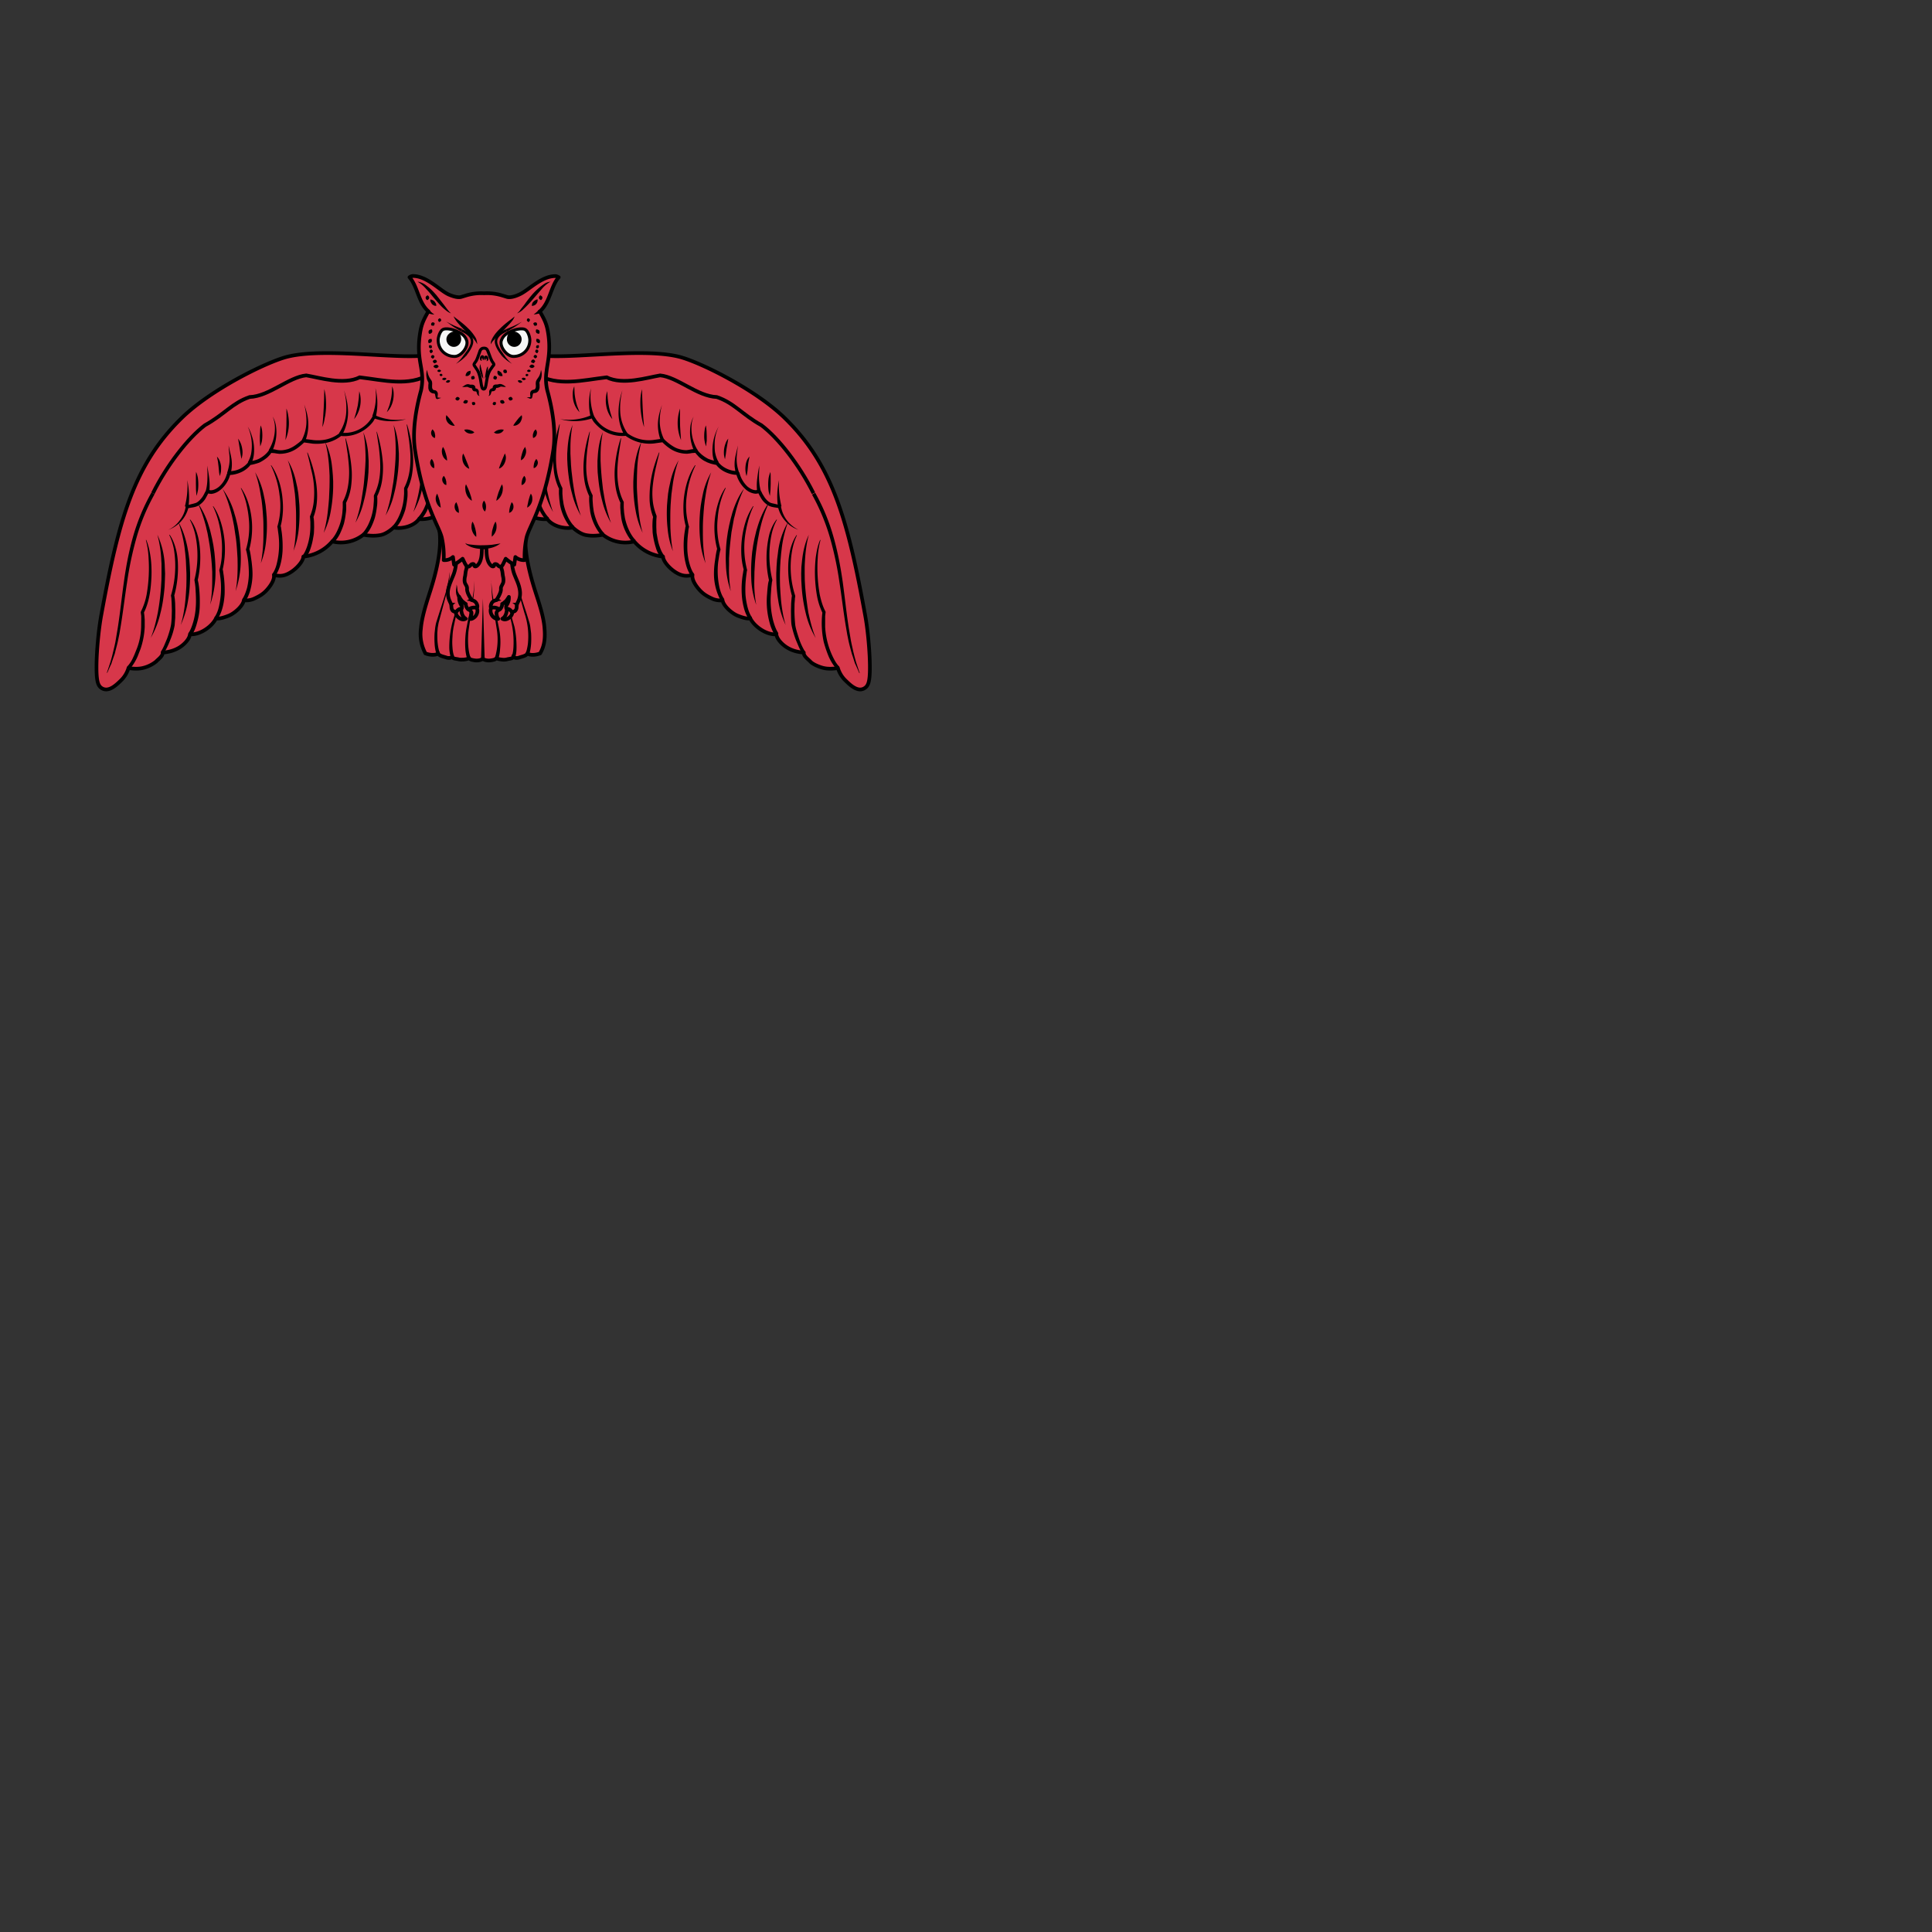 <svg xmlns="http://www.w3.org/2000/svg" fill="#d7374a" stroke="#000" viewBox="50 50 200 200">
  <rect x="50" y="50" width="200" height="200" fill="#333333" stroke="none"/>
  <g id="owlDisplayed" stroke-width=".25">
    <path stroke-width=".38" d="M104.67 104.04c-.82 2.35.37 6.03.9 7.67.33 1.01.74 2.33.8 3.38.07.87.02 1.76-.46 2.55-.39.16-.97.23-1.32.02-.12.24-.57.31-.82.4a.75.75 0 0 1-.65-.04c-.05.18-.45.17-.62.23a1.3 1.3 0 0 1-.54.03c-.21-.03-.45-.04-.55-.17-.1.15-.26.2-.6.25-.32.05-.7-.03-.84-.17-.13.14-.5.22-.83.17-.34-.05-.5-.1-.6-.25-.12.13-.34.14-.55.17-.18 0-.36.02-.54-.03s-.57-.05-.63-.23a.75.75 0 0 1-.64.04c-.26-.09-.7-.16-.82-.4-.36.21-.95.13-1.32-.02a4.22 4.22 0 0 1-.47-2.55c.08-1.07.48-2.38.8-3.38.53-1.64 1.73-5.32.9-7.67"/>
    <g stroke="none" fill="#000">
      <polygon points="99.99 111.95 100.17 118.2 99.8 118.2"/>
      <path d="M100.86 110.13c.03.67.11 1.33.23 2 .11.66.25 1.32.38 1.98l.2 1a6.95 6.95 0 0 1 .1 2.05c-.02.35-.07.69-.18 1.04l-.35-.13a6.54 6.54 0 0 0 .19-2.9 183.8 183.8 0 0 1-.46-3c-.06-.7-.12-1.37-.1-2.05zm1.25-.38c.03.7.18 1.39.34 2.08a54.1 54.1 0 0 0 .81 3.06 10.15 10.15 0 0 1 .21 2.14c0 .36-.03.72-.16 1.08l-.35-.12c.12-.3.17-.64.19-.98a9.18 9.18 0 0 0-.34-3.08c-.16-.7-.32-1.38-.45-2.07a10.25 10.25 0 0 1-.25-2.11zm1.3-.54c.01.37.08.72.15 1.08l.26 1.05a65.38 65.38 0 0 0 .66 2.06l.32 1.04c.05.17.09.36.11.55l.07.55c.02.36.02.73 0 1.1-.03.37-.08.73-.2 1.11l-.35-.13c.1-.3.18-.66.22-1a7.49 7.49 0 0 0-.36-3.16c-.2-.7-.4-1.39-.56-2.1-.1-.35-.17-.7-.23-1.06a6.38 6.38 0 0 1-.09-1.09zm-4.3.92c.01.67-.05 1.35-.14 2.02a51.3 51.3 0 0 1-.3 2l-.15 1c-.05.33-.06.66-.07.99 0 .34.01.66.05.99.04.32.1.65.21.93l-.35.13a4.32 4.32 0 0 1-.19-1.04 9.38 9.38 0 0 1 .1-2.05l.2-1c.14-.66.28-1.32.4-1.99a10.55 10.55 0 0 0 .24-1.98zm-1.25-.38a12 12 0 0 1-.24 2.1l-.45 2.06-.22 1.03c-.06.34-.1.69-.11 1.02-.03.35-.03.69 0 1.04.02.34.07.69.19.97l-.35.13a3.7 3.7 0 0 1-.17-1.09 10.4 10.4 0 0 1 .49-3.16c.19-.68.38-1.35.54-2.04a11.44 11.44 0 0 0 .32-2.06zm-1.3-.54c0 .37-.04.73-.1 1.08-.06.36-.13.71-.22 1.06l-.56 2.1-.28 1.04-.09.52-.04.53c0 .35 0 .71.04 1.06s.1.7.23 1.01l-.35.13a4.34 4.34 0 0 1-.2-1.11 8.08 8.08 0 0 1 0-1.1l.06-.55c.03-.18.06-.38.11-.55l.33-1.04c.22-.69.45-1.38.65-2.06a16.1 16.1 0 0 0 .42-2.12z"/>
    </g>
    <path stroke-width=".38" stroke-linejoin="round" d="M103.86 102.72a3.7 3.7 0 0 0 2.81 1.02c.5.7 1.7 1.05 2.63.87 0 0 .69.68 1.41.79.56.1 1.15.06 1.71-.04a3.75 3.75 0 0 0 3.23.69 4.5 4.5 0 0 0 2.99 1.57c0 .58 1.08 1.72 2.03 1.94.54.13 1.02-.05 1.02-.05-.1.53.4 1.21.77 1.61.38.4.73.6 1.24.84.56.27 1.1.18 1.1.18.09.59.96 1.35 1.55 1.59 1.02.42 1.32.28 1.32.28.42.86 1.7 1.74 2.7 1.65.05.55.73 1.18 1.24 1.45.51.28 1 .39 1.6.45-.05.35.45.68.68.93.26.29 1.01.59 1.41.67.69.15 1.44-.01 1.44-.01s.17.7.76 1.27c.51.5 1.34 1.32 2.07.77.33-.25.48-.68.48-2.11 0-1.5-.2-3.87-.51-5.5-1.79-9.83-3.39-15.5-8.28-20.28-3.02-2.97-8.77-5.8-10.92-6.36-4.17-1.06-12.43.47-15.07-.28"/>
    <path fill="none" stroke-width=".38" d="M134.21 101.06c-1.46-2.94-3.66-5.74-5.39-7.04-2.04-1.14-2.8-2.3-4.62-2.92-2.01-.07-4.07-2.07-5.86-2.24-1.39.23-3.84 1.03-5.54.2-2.54.3-5.06.98-7.21-.31"/>
    <g stroke="none" fill="#000">
      <path d="M107.25 103a8.47 8.47 0 0 1-.9-2.24c-.21-.77-.34-1.57-.42-2.39l-.06-.6-.02-.6v-.6l.04-.6c.06-.8.2-1.6.51-2.36a12.63 12.63 0 0 0-.23 2.38v.6l.03.59.04.58.05.59.13 1.18.1.58.1.59c.17.78.35 1.54.63 2.3zm2.88.38a8.47 8.47 0 0 1-.9-2.24c-.22-.78-.34-1.58-.43-2.39l-.05-.6-.03-.6v-.6l.04-.6c.06-.8.2-1.61.51-2.36a12.63 12.63 0 0 0-.22 2.37v.6l.03.59.03.59.05.59.14 1.17.09.59.1.59c.17.77.36 1.53.64 2.3zm3.12.75a8.47 8.47 0 0 1-.9-2.24c-.21-.78-.34-1.58-.42-2.39l-.06-.6-.02-.6v-.6l.04-.6c.06-.8.2-1.61.51-2.36a12.63 12.63 0 0 0-.23 2.37v.6l.03.59.04.59.05.59.13 1.17.1.59.1.59c.17.77.35 1.53.63 2.3zm21.18 11.9a9.21 9.21 0 0 1-1.02-2.55c-.22-.9-.36-1.8-.42-2.72l-.04-.69-.01-.68.02-.69.07-.69c.1-.91.3-1.82.7-2.65-.24.88-.35 1.78-.4 2.68l-.02.33-.01.34v.68l.01.67.04.68c.04.45.08.9.14 1.35l.09.67.1.66c.2.88.4 1.75.75 2.6zm-3.1-1.33a9.2 9.2 0 0 1-.78-2.63c-.15-.9-.2-1.82-.19-2.74l.03-.7.05-.68.09-.69a8.16 8.16 0 0 1 1.06-3.25 12.04 12.04 0 0 0-.65 2.63l-.04.34-.04.33-.06.68-.04.67-.02.68c-.01.45 0 .9.01 1.35l.04.67.05.68c.09.88.22 1.78.49 2.66zm-3.06-2.13a8.97 8.97 0 0 1-.5-2.7c-.04-.9 0-1.83.1-2.75l.1-.68.13-.68.16-.67c.05-.23.13-.44.19-.66.28-.88.65-1.74 1.2-2.47a12.41 12.41 0 0 0-.91 2.55l-.08.33c-.02.11-.06.21-.07.32l-.13.67-.11.66-.09.67c-.05.45-.1.9-.12 1.35l-.04.68-.01.67c-.03.91.02 1.81.19 2.71zm-2.62-1.37a8.97 8.97 0 0 1-.5-2.7c-.05-.91-.01-1.84.1-2.75l.1-.69.13-.67.16-.68.18-.66c.28-.87.65-1.74 1.2-2.46a12.41 12.41 0 0 0-.9 2.55l-.08.32c-.03.12-.07.22-.08.33l-.12.66-.12.66-.08.68c-.05.45-.1.9-.13 1.35l-.04.67v.68c-.03.91.02 1.81.18 2.71zm-2.61-2.89a8.38 8.38 0 0 1-.55-2.35c-.09-.8-.1-1.61-.06-2.42l.04-.6.07-.6.1-.6.12-.59a7.56 7.56 0 0 1 .86-2.25c-.27.75-.45 1.53-.57 2.31l-.09.59-.07.59-.05.59-.04.58c-.03.4-.04.79-.04 1.19v.6l.01.6c.04.78.1 1.58.27 2.36zm-3.38-1.25a8.38 8.38 0 0 1-.55-2.35c-.09-.8-.1-1.61-.06-2.42l.05-.6.06-.6.1-.6.13-.59a7.56 7.56 0 0 1 .86-2.25c-.28.75-.45 1.53-.58 2.31l-.08.59-.08.59-.05.59-.04.58c-.02.4-.03.79-.03 1.19v.6l.01.6c.04.78.1 1.58.26 2.36zm-3.13-1.9a8.65 8.65 0 0 1-.73-2.3c-.15-.8-.22-1.6-.24-2.41v-.6l.03-.6.05-.6.07-.6c.13-.8.33-1.6.69-2.31a12.66 12.66 0 0 0-.44 2.94l-.02.58-.01.6v.6a37.71 37.71 0 0 0 .17 2.37c.08.78.2 1.56.43 2.33zm20.08 14.12a5.22 5.22 0 0 1-.84-1.35 12.44 12.44 0 0 1-.5-1.48 9.28 9.28 0 0 1-.13-3.1l.01.11a7.03 7.03 0 0 1-.59-1.86 14.15 14.15 0 0 1-.12-3.85c.09-.64.2-1.27.46-1.86l.04.01a8.61 8.61 0 0 0-.29 1.88 15.85 15.85 0 0 0 .21 3.76c.13.61.3 1.21.59 1.76.01.04.03.08.01.1v.01l-.04.37v1.12a8.09 8.09 0 0 0 1.03 3.54c.13.21.26.4.43.56l-.27.28zm-3.55-1.62c-.15-.22-.26-.46-.37-.7l-.3-.71a10.16 10.16 0 0 1-.44-1.49c-.05-.27-.05-.52-.06-.77l-.01-.77.02-.76.03-.39.02-.2.01-.1.01-.05.03-.07v.11a10.59 10.59 0 0 1-.4-3.25c.01-.55.09-1.09.21-1.62.14-.53.34-1.05.65-1.5l.04.02c-.24.49-.39 1-.49 1.53a9.63 9.63 0 0 0 .31 4.73v.14l-.02.04-.01.09-.01.19-.03.37-.01.75a15 15 0 0 0 .09 1.49c.08.47.25.95.4 1.42a6.64 6.64 0 0 0 .63 1.33l-.3.17z"/>
      <path d="M130.22 115.76a4.66 4.66 0 0 1-.57-1.37 8.19 8.19 0 0 1-.24-2.91 14.18 14.18 0 0 1 .11-1.1l.04-.18.03-.1.01-.05.03-.06-.02.11a10.53 10.53 0 0 1 .05-4.86c.17-.53.39-1.03.73-1.46l.04.02a5.49 5.49 0 0 0-.55 1.49 10.66 10.66 0 0 0 .07 4.72v.06l-.01.06v.02l-.01.04-.02.07-.02.18-.04.35-.05.71a8.55 8.55 0 0 0 .25 2.79c.13.45.28.9.53 1.26l-.35.21zm-2.7-1.65a3.95 3.95 0 0 1-.53-1.25 6.8 6.8 0 0 1-.2-1.31 9.38 9.38 0 0 1 .14-2.3l.02-.16.05-.19v.11a7.29 7.29 0 0 1-.26-1.71 9.78 9.78 0 0 1 .47-3.38 6.5 6.5 0 0 1 .75-1.53l.04.02a8.22 8.22 0 0 0-.57 1.58 12.2 12.2 0 0 0-.32 1.64 9.25 9.25 0 0 0 .23 3.38v.02l-.03.12-.02.15-.04.31a11 11 0 0 0-.08 1.92c.03.42.1.83.2 1.25.1.4.24.8.47 1.12l-.32.21zm-2.87-1.87a5.8 5.8 0 0 1-.74-2.7 8.63 8.63 0 0 1 .09-1.39l.1-.69.06-.34.04-.17.05-.19v.11a8.6 8.6 0 0 1 .13-4.9 5.75 5.75 0 0 1 .7-1.47l.05.02a8.44 8.44 0 0 0-.83 3.1 8.18 8.18 0 0 0 .29 3.25v.02l-.04.14-.04.16-.06.32-.1.66a8 8 0 0 0 .13 2.65c.1.43.26.86.5 1.2l-.33.22zm-3.13-2.63a3.95 3.95 0 0 1-.53-1.25 6.8 6.8 0 0 1-.2-1.31 9.38 9.38 0 0 1 .14-2.3l.02-.16.05-.19v.11a6.67 6.67 0 0 1-.25-1.65 9.07 9.07 0 0 1 .48-3.25c.18-.51.42-1.02.73-1.46l.04.02a9.64 9.64 0 0 0-.9 3.1 7.7 7.7 0 0 0 .23 3.26l-.03.13-.03.15-.03.32a11 11 0 0 0-.08 1.9c.03.43.09.85.2 1.25.11.4.25.8.48 1.12l-.32.21zm-3.1-1.89a2.75 2.75 0 0 1-.52-1 8.24 8.24 0 0 1-.34-1.6l-.02-.56a8.07 8.07 0 0 1 .03-.82l.05-.3v.11a5.68 5.68 0 0 1-.37-1.7 11.09 11.09 0 0 1 .41-3.4c.16-.55.35-1.09.56-1.61l.04.01-.39 1.65c-.12.55-.22 1.1-.28 1.65a7.4 7.4 0 0 0-.02 1.66c.05.55.2 1.09.4 1.59v.11l-.02.24-.01.26v.53l.02.52c.01.18.05.34.08.52.06.35.13.68.25 1 .11.33.25.65.45.9l-.32.25zm-11.88-3.86a5.28 5.28 0 0 1-1.19-2.51l-.07-.55-.04-.55v-.28c0-.1 0-.17.02-.3l.01.12a6 6 0 0 1-.52-1.67 8.88 8.88 0 0 1-.09-1.72 12.88 12.88 0 0 1 .63-3.35l.03.01-.25 1.68c-.07.56-.12 1.11-.13 1.67-.02.57.02 1.12.12 1.67.1.53.28 1.07.53 1.55.01.03.02.07.01.1l-.01.24.01.27.04.52.07.53a5.84 5.84 0 0 0 .51 1.46c.17.3.35.6.6.84l-.28.27zm2.62.88a5.28 5.28 0 0 1-1.19-2.51l-.07-.56-.04-.55v-.27c0-.1 0-.17.03-.3l.01.11a6 6 0 0 1-.53-1.66 8.88 8.88 0 0 1-.08-1.73 12.88 12.88 0 0 1 .62-3.34h.04l-.25 1.68c-.08.57-.13 1.12-.14 1.68-.01.56.03 1.11.13 1.66.1.54.27 1.07.52 1.55.01.04.03.07.01.1v.51l.04.53.08.52a5.84 5.84 0 0 0 .51 1.47c.16.3.35.6.59.83l-.28.28zm3.13.75a5.28 5.28 0 0 1-1.19-2.51l-.07-.56-.04-.55v-.27c0-.1 0-.17.02-.3l.01.11a6 6 0 0 1-.52-1.66 8.88 8.88 0 0 1-.09-1.73 12.88 12.88 0 0 1 .63-3.34h.03l-.25 1.68c-.07.57-.12 1.12-.13 1.68-.02.56.02 1.11.12 1.66.1.54.28 1.07.53 1.55.01.04.02.07.01.1v.01l-.01.24.01.26.04.53.07.52a5.84 5.84 0 0 0 .51 1.47c.17.3.35.6.6.83l-.28.28zm3.22.69a5.28 5.28 0 0 1-1.19-2.52l-.07-.55-.04-.55v-.27c0-.1 0-.18.03-.3l.01.11a6 6 0 0 1-.52-1.66 8.88 8.88 0 0 1-.1-1.73 12.88 12.88 0 0 1 .63-3.35l.04.02-.25 1.67c-.07.56-.13 1.11-.14 1.68-.01.56.03 1.1.13 1.66.1.54.27 1.07.52 1.55.01.04.03.07.01.1v.51l.04.53.08.52a5.84 5.84 0 0 0 .51 1.46c.16.3.35.6.59.84l-.28.28zm15.03-3.68a7.78 7.78 0 0 1 .11-2.81 8.57 8.57 0 0 0 .25 2.72l-.36.09zm-2.15-1.56a5.25 5.25 0 0 1 0-1.4c.05-.45.12-.9.22-1.35-.02.45-.05.9-.04 1.35.02.45.07.9.2 1.31l-.38.09zm-2.23-1.89-.11-.75c-.01-.25-.01-.5.03-.75.06-.5.22-.96.3-1.44-.03.49-.13.98-.12 1.45 0 .48.1.94.26 1.39l-.36.1zm-2.1-1.01a2.94 2.94 0 0 1-.29-1 5 5 0 0 1 .63-2.89 4.25 4.25 0 0 0-.42 1.89c0 .32 0 .65.08.95.07.31.18.6.34.86l-.34.19zm-2.17-1.28a4.75 4.75 0 0 1-.4-2.77c.06-.3.16-.6.32-.86a2.38 2.38 0 0 0-.22.88 4.31 4.31 0 0 0 .62 2.58l-.32.17zm-3.45-1.07a4.63 4.63 0 0 1-.33-1.93c.04-.65.21-1.27.43-1.87a6 6 0 0 0-.24 1.87c.03.63.2 1.23.47 1.78l-.33.15zm-7.3-2.52a6.21 6.21 0 0 1 .04-2.98 5.95 5.95 0 0 0 .32 2.89l-.36.1zm3.5 1.88a4.64 4.64 0 0 1-.61-2.33 6.95 6.95 0 0 1 .4-2.32 7.33 7.33 0 0 0-.22 2.32 4.29 4.29 0 0 0 .75 2.14l-.32.19zM110 92.67a2.15 2.15 0 0 1-.42-.57 2.63 2.63 0 0 1-.24-.69c-.05-.24-.06-.49-.05-.72.01-.24.06-.48.16-.7l.03.7a6.28 6.28 0 0 0 .27 1.34l.25.65zm13.1 3.54a2.73 2.73 0 0 1-.2-1.08c0-.2.01-.38.04-.55a2 2 0 0 1 .13-.54c.04.19.05.36.07.55l.02.54v.53c-.04.19-.04.36-.06.55zm6.6 5.12c-.07-.2-.13-.4-.15-.62a5.25 5.25 0 0 1 .02-1.25c.04-.2.1-.41.18-.6.03.22.03.42.03.63v.61l-.02.61-.06.62zm-2.42-2.05a2.48 2.48 0 0 1-.1-1.04 2 2 0 0 1 .12-.53c.06-.16.16-.32.29-.45l-.1.5a6.5 6.5 0 0 0-.06.49l-.05.5c-.03.19-.05.35-.1.53zm-2.23-1.74c-.06-.18-.1-.37-.11-.55a2.66 2.66 0 0 1 .17-1.09c.06-.18.15-.34.28-.49l-.09.54-.09.52-.07.53-.09.54zm-4.55-1.98a4.65 4.65 0 0 1-.1-3.27l-.01.82.01.81c0 .28.03.54.04.82l.06.82zm-3.83-1.35a8.53 8.53 0 0 1-.37-2.95 5.13 5.13 0 0 1 .16-.97l.03.99.04.97.06.97c.03.34.07.67.08 1zm-3.28-.82a2.84 2.84 0 0 1-.63-1.39 3.13 3.13 0 0 1 .1-1.51l.05.74c.03.23.05.48.1.72.04.24.1.47.16.71l.22.73z"/>
      <path d="M108 93.39a5.8 5.8 0 0 0 3.25-.43.15.15 0 0 1 .21.08l.02.01.26.41a3.1 3.1 0 0 0 1.11.95 3.29 3.29 0 0 0 1.91.37c.05-.02.1 0 .14.03a3.75 3.75 0 0 0 2.7.74l.99-.14c.06-.01.11.01.15.05.21.21.45.41.7.59.25.17.51.33.79.41.28.09.57.15.86.14l.21-.03.24-.05c.16-.02.32-.05.5-.05.06 0 .12.04.16.1.04.08.11.16.17.23l.22.21a3.52 3.52 0 0 0 .75.5l.29.1c.2.06.4.11.6.14.04.01.08.04.12.07.39.52 1.02.84 1.68.93l.12.01.15.01c.04 0 .09.02.13.06.04.02.08.07.1.1.04.08.04.13.06.17a2.99 2.99 0 0 0 .77 1.25c.24.2.55.38.83.39h.1l.12-.03a.38.38 0 0 1 .25.04.4.4 0 0 1 .16.16c.04.05.05.1.07.14l.06.11.13.21c.17.28.4.54.67.67.14.06.3.08.46.12.16.04.35.08.53.15h.01a.2.2 0 0 1 .1.13 3.26 3.26 0 0 0 1.8 2.4 3 3 0 0 1-1.34-.89 3.25 3.25 0 0 1-.77-1.46l.11.12c-.31-.09-.68-.07-1.05-.25a2.13 2.13 0 0 1-.82-.8l-.14-.24-.06-.12-.05-.1-.02-.03h-.01l-.14.03-.16.01a1.77 1.77 0 0 1-1.05-.49 3.27 3.27 0 0 1-.89-1.4l-.02-.07.01.01h.01l-.11-.01-.14-.01a3.11 3.11 0 0 1-1.06-.34 2.56 2.56 0 0 1-.86-.74l.12.08a6.31 6.31 0 0 1-.66-.15l-.32-.12-.32-.16c-.2-.11-.38-.25-.55-.4l-.23-.25a1.71 1.71 0 0 1-.22-.29l.17.1-.44.03-.23.04-.26.03a3.15 3.15 0 0 1-1.89-.6 5.19 5.19 0 0 1-.75-.65l.17.05-1 .14a4.22 4.22 0 0 1-2.98-.84l.14.04a3.65 3.65 0 0 1-3.01-1.04 3.89 3.89 0 0 1-.37-.4c-.11-.16-.2-.32-.27-.5l.22.1a5.69 5.69 0 0 1-3.41.12zm30.95 26.28-.24-.55-.12-.27-.07-.14-.05-.14-.18-.57-.1-.29-.08-.29c-.1-.38-.21-.78-.29-1.17l-.12-.59-.1-.6c-.28-1.59-.45-3.19-.7-4.77a34.71 34.71 0 0 0-1-4.69 21.54 21.54 0 0 0-1.84-4.4l.33-.19a20.77 20.77 0 0 1 1.87 4.49c.45 1.56.75 3.15.98 4.75.22 1.6.38 3.2.63 4.79l.2 1.18c.07.4.17.8.25 1.18l.07.29.07.28.16.58.38 1.14-.05-.02z"/>
    </g>
    <path stroke-width=".38" stroke-linejoin="round" d="M96.17 102.72a3.7 3.7 0 0 1-2.8 1.02c-.5.7-1.7 1.05-2.63.87 0 0-.69.68-1.41.79-.57.1-1.15.06-1.72-.04a3.75 3.75 0 0 1-3.22.69 4.5 4.5 0 0 1-2.99 1.57c0 .58-1.09 1.72-2.04 1.94-.53.13-1.01-.05-1.01-.05.1.53-.4 1.21-.77 1.61-.38.4-.73.6-1.24.84-.56.27-1.1.18-1.1.18-.09.59-.96 1.35-1.55 1.59-1.03.42-1.33.28-1.33.28-.41.86-1.68 1.74-2.7 1.65-.05.55-.72 1.18-1.23 1.45-.52.28-1 .39-1.6.45.05.35-.45.68-.68.93a3.45 3.45 0 0 1-1.41.67c-.69.15-1.44-.01-1.44-.01s-.17.7-.76 1.27c-.51.5-1.34 1.32-2.08.77-.32-.25-.47-.68-.47-2.11 0-1.5.2-3.87.51-5.5 1.79-9.83 3.39-15.5 8.28-20.28 3.02-2.97 8.77-5.8 10.92-6.36 4.16-1.06 12.43.47 15.06-.28"/>
    <path fill="none" stroke-width=".38" d="M65.83 101.06c1.46-2.94 3.66-5.74 5.38-7.04 2.05-1.14 2.82-2.3 4.63-2.92 2.01-.07 4.07-2.07 5.86-2.24 1.39.23 3.84 1.03 5.54.2 2.54.3 5.06.98 7.21-.31"/>
    <g stroke="none" fill="#000">
      <path d="M92.79 103a14.88 14.88 0 0 0 .61-2.3l.1-.59.09-.59c.06-.38.1-.78.13-1.17l.05-.59.04-.59.03-.58v-.6c-.02-.79-.07-1.59-.23-2.38.31.75.45 1.55.51 2.36l.04.6v.6l-.02.6-.05.6c-.09.8-.22 1.6-.43 2.4a8.01 8.01 0 0 1-.87 2.23zm-2.88.38a14.88 14.88 0 0 0 .61-2.3l.1-.6.1-.58c.05-.39.1-.79.13-1.18l.05-.58.04-.59.02-.59v-.6c-.01-.79-.06-1.59-.22-2.37.31.75.45 1.55.51 2.36l.04.6v.6l-.03.6-.05.6c-.09.8-.21 1.6-.42 2.39a8.01 8.01 0 0 1-.88 2.23zm-3.12.75a14.88 14.88 0 0 0 .61-2.3l.1-.6.09-.58c.06-.39.1-.79.13-1.18l.05-.58.04-.59.03-.59v-.6c-.02-.79-.07-1.59-.23-2.37a7.54 7.54 0 0 1 .51 2.36l.04.6v.6l-.02.6-.05.6c-.09.8-.22 1.6-.43 2.39a8.01 8.01 0 0 1-.87 2.23zm-21.18 11.9c.34-.85.55-1.73.73-2.62l.11-.66a24.69 24.69 0 0 0 .22-2.02l.04-.68.01-.67v-1.02l-.02-.33a12.16 12.16 0 0 0-.41-2.68 8.41 8.41 0 0 1 .77 3.34l.03.69-.02.68-.03.69c-.08.91-.2 1.83-.43 2.71a9.26 9.26 0 0 1-1 2.57zm3.1-1.33c.27-.88.4-1.77.49-2.66l.05-.68.04-.67c.01-.45.02-.9.01-1.35l-.03-.68-.03-.67-.06-.68-.04-.33-.04-.34a12.8 12.8 0 0 0-.65-2.63c.47.79.75 1.68.94 2.58l.12.67.09.69.05.69.03.69c0 .9-.04 1.83-.2 2.75a9.63 9.63 0 0 1-.77 2.62zm3.05-2.13c.18-.9.21-1.8.21-2.7v-.67l-.04-.68a24.63 24.63 0 0 0-.13-1.34l-.09-.68-.11-.66-.12-.66-.08-.33-.07-.32c-.23-.88-.5-1.74-.92-2.55a8.19 8.19 0 0 1 1.2 2.46c.07.22.14.44.19.66l.16.68.13.67.1.69c.1.91.15 1.84.1 2.75a10.45 10.45 0 0 1-.53 2.69zm2.63-1.37c.17-.9.21-1.8.21-2.7l-.01-.68-.04-.67a24.63 24.63 0 0 0-.12-1.35l-.1-.67-.1-.67-.13-.66-.07-.32-.08-.33c-.23-.87-.5-1.74-.91-2.55a8.19 8.19 0 0 1 1.2 2.46c.06.23.14.44.19.67l.16.67.12.68.1.68c.1.92.15 1.84.1 2.75a10.45 10.45 0 0 1-.52 2.69zm2.61-2.89c.16-.79.23-1.57.26-2.37l.01-.6v-.6c0-.4 0-.79-.03-1.19l-.04-.59-.05-.58-.07-.6-.1-.58c-.12-.79-.3-1.56-.57-2.31a7.7 7.7 0 0 1 .87 2.25l.12.58.1.6.06.6.05.6c.04.82.03 1.62-.06 2.43a8.45 8.45 0 0 1-.55 2.36zm3.38-1.25c.16-.79.22-1.57.26-2.37l.01-.6v-.6c0-.4-.01-.79-.04-1.19l-.03-.59-.05-.58-.08-.6-.09-.58c-.12-.79-.3-1.56-.57-2.31a7.7 7.7 0 0 1 .86 2.25l.13.58.1.6.06.6.05.6c.04.82.02 1.62-.06 2.43a8.45 8.45 0 0 1-.56 2.36zm3.13-1.9a13.88 13.88 0 0 0 .44-2.35l.06-.59.05-.58.05-1.19.01-.6v-.6l-.03-.59-.04-.59c-.07-.78-.17-1.57-.4-2.35a7.72 7.72 0 0 1 .69 2.32l.07.6.05.6.03.6v.6a15.63 15.63 0 0 1-.24 2.41 8.2 8.2 0 0 1-.74 2.31zM63.16 119c.17-.16.3-.36.43-.56.12-.21.22-.44.32-.66l.28-.7a6.7 6.7 0 0 0 .42-2.18l.01-.75v-.38l-.05-.36v-.01l.02-.1a6.5 6.5 0 0 0 .59-1.76 15.85 15.85 0 0 0 .2-3.76 8.73 8.73 0 0 0-.28-1.88l.04-.01c.25.59.37 1.22.46 1.86.08.64.1 1.27.08 1.93-.03.63-.08 1.28-.2 1.92s-.3 1.26-.6 1.86l.02-.11.05.4.03.39v.77a8.13 8.13 0 0 1-.44 2.29l-.28.72a5.22 5.22 0 0 1-.83 1.35l-.27-.27zm3.5-1.55a4.38 4.38 0 0 0 .34-.64l.29-.69c.17-.46.32-.95.41-1.42.04-.23.05-.49.07-.74l.02-.75-.02-.75-.02-.37-.01-.19-.02-.09v-.06l-.02-.06v-.05a10.74 10.74 0 0 0 .31-4.74 5.57 5.57 0 0 0-.49-1.52l.04-.03c.31.45.51.96.65 1.5s.2 1.07.21 1.63c.03 1.08-.1 2.18-.4 3.24v-.1l.03.07.01.05.01.1.03.2.03.38.02.77-.01.76-.06.78a7.3 7.3 0 0 1-.44 1.48 8.65 8.65 0 0 1-.68 1.42l-.3-.18z"/>
      <path d="M69.5 115.55c.25-.36.4-.81.53-1.26.12-.45.2-.92.23-1.38.04-.46.03-.94.01-1.41l-.04-.71-.04-.35-.03-.18-.01-.07-.01-.04v-.03l-.01-.05v-.06a10.26 10.26 0 0 0 .07-4.72 6.25 6.25 0 0 0-.55-1.49l.04-.02c.34.42.56.93.72 1.46.16.52.25 1.06.29 1.61.09 1.09 0 2.19-.24 3.25l-.01-.11.02.06.02.05.02.1.04.19.05.36a14.18 14.18 0 0 1 .07 2.19c-.03.49-.12.97-.25 1.45s-.28.95-.57 1.37l-.35-.21zm2.7-1.65c.23-.33.38-.72.47-1.13a8.69 8.69 0 0 0 .12-3.16l-.04-.31-.03-.15-.02-.13a6.5 6.5 0 0 0 .27-1.73 9.25 9.25 0 0 0-.05-1.66 12.2 12.2 0 0 0-.3-1.64 8.22 8.22 0 0 0-.58-1.58l.03-.02c.33.46.57 1 .75 1.54a9.45 9.45 0 0 1 .22 5.08v-.11a1.41 1.41 0 0 1 .07.35l.05.33a11.43 11.43 0 0 1 .09 1.97c-.03.45-.09.89-.2 1.31-.11.43-.28.86-.54 1.25l-.31-.21zm2.88-1.88c.23-.34.38-.76.5-1.18.1-.43.16-.88.18-1.31.01-.44-.02-.9-.06-1.34a10.53 10.53 0 0 0-.16-.99l-.04-.16-.04-.14v-.01a8.18 8.18 0 0 0 .29-3.26c-.05-.54-.15-1.07-.27-1.58a8.1 8.1 0 0 0-.55-1.51l.03-.03a5.75 5.75 0 0 1 .72 1.48 8.6 8.6 0 0 1 .12 4.9v-.12l.05.2.04.17.06.33.1.7c.05.45.1.9.09 1.38a6.4 6.4 0 0 1-.19 1.39c-.11.45-.28.9-.55 1.31l-.33-.23zm3.12-2.62c.23-.33.38-.72.47-1.13a8.24 8.24 0 0 0 .13-3.14l-.04-.32-.02-.15-.03-.12v-.02a7.5 7.5 0 0 0 .23-3.26 9.51 9.51 0 0 0-.9-3.09l.03-.02c.32.45.55.95.74 1.46s.31 1.06.39 1.6c.07.55.11 1.1.09 1.65-.03.55-.1 1.11-.25 1.65v-.11a1.41 1.41 0 0 1 .07.35l.05.32a11.43 11.43 0 0 1 .09 1.98c-.03.45-.09.89-.2 1.31-.11.44-.28.86-.54 1.25l-.31-.21zm3.13-1.91c.2-.25.33-.56.45-.89a6.66 6.66 0 0 0 .35-2.05v-.53l-.02-.26-.02-.24a.13.13 0 0 1 .01-.1 5.38 5.38 0 0 0 .39-1.6 9.24 9.24 0 0 0-.3-3.3c-.11-.56-.25-1.1-.39-1.66l.04-.01a12.86 12.86 0 0 1 .91 3.29c.07.56.1 1.15.06 1.72a5.76 5.76 0 0 1-.37 1.7v-.11l.05.3.02.27.01.55-.02.55c-.01.2-.05.38-.08.55a6.6 6.6 0 0 1-.26 1.07c-.11.35-.27.7-.52 1l-.32-.25zm11.9-3.89c.24-.24.43-.53.6-.84a5.75 5.75 0 0 0 .58-1.99l.04-.52.01-.26-.01-.24v-.01l.01-.1c.25-.49.43-1.02.53-1.55.1-.54.14-1.1.12-1.67-.01-.56-.07-1.1-.13-1.67l-.25-1.68h.03a14.5 14.5 0 0 1 .63 3.34 8.88 8.88 0 0 1-.09 1.73 5.6 5.6 0 0 1-.53 1.66l.02-.11c.02.12.01.2.02.3v.27c0 .19-.01.36-.04.55a8.7 8.7 0 0 1-.2 1.1c-.1.35-.24.7-.4 1.04a3.88 3.88 0 0 1-.66.92l-.27-.27zm-2.62.88c.24-.24.43-.53.59-.84a5.75 5.75 0 0 0 .59-1.99l.04-.53v-.6c.26-.5.43-1.02.53-1.56.1-.54.14-1.1.13-1.66-.01-.56-.08-1.11-.14-1.68l-.25-1.67.04-.01a14.5 14.5 0 0 1 .62 3.35 8.88 8.88 0 0 1-.09 1.72 5.6 5.6 0 0 1-.52 1.66l.01-.1c.03.12.01.2.03.3v.27c0 .18-.01.36-.04.55a8.7 8.7 0 0 1-.2 1.1c-.11.35-.25.7-.41 1.03a3.88 3.88 0 0 1-.65.93l-.28-.28zm-3.12.74c.24-.23.42-.52.59-.83a5.75 5.75 0 0 0 .58-1.99l.04-.53.01-.26-.01-.24.01-.1c.25-.5.43-1.02.53-1.56.1-.54.14-1.1.12-1.66-.01-.56-.07-1.11-.13-1.68l-.25-1.67.03-.01a14.5 14.5 0 0 1 .63 3.35 8.88 8.88 0 0 1-.09 1.72 5.6 5.6 0 0 1-.53 1.66l.02-.1c.02.12.01.2.02.3v.27c0 .18-.01.36-.04.55a8.7 8.7 0 0 1-.2 1.1c-.1.35-.24.7-.4 1.03a3.88 3.88 0 0 1-.66.93l-.27-.28zm-3.23.7c.24-.25.43-.53.59-.85a5.75 5.75 0 0 0 .59-1.98l.04-.53v-.61c.26-.49.43-1.01.53-1.55.1-.54.14-1.1.13-1.66-.01-.56-.08-1.11-.14-1.68l-.25-1.67.04-.01a14.5 14.5 0 0 1 .62 3.35 8.88 8.88 0 0 1-.08 1.72 5.6 5.6 0 0 1-.53 1.66l.01-.11c.03.12.01.2.03.3v.27c0 .2-.01.37-.04.55a8.7 8.7 0 0 1-.2 1.1c-.11.35-.25.7-.41 1.04a3.88 3.88 0 0 1-.65.93l-.28-.28zm-15.12-3.5a8.57 8.57 0 0 0 .25-2.72c.09.45.15.93.17 1.39.03.47.01.94-.06 1.42l-.36-.09zm2.15-1.56c.12-.41.17-.86.18-1.31.02-.45 0-.9-.03-1.35.09.45.17.89.22 1.35.05.45.06.93 0 1.4l-.37-.09zm2.22-1.91c.15-.45.26-.91.26-1.39s-.1-.96-.1-1.45c.08.48.23.94.3 1.44a3.76 3.76 0 0 1-.1 1.5l-.36-.1zm2.14-1.09a2.88 2.88 0 0 0 .34-.86 4.8 4.8 0 0 0-.34-2.84 3.88 3.88 0 0 1 .4.9 4.58 4.58 0 0 1 .23 1.99c-.04.34-.13.68-.3 1l-.33-.19zm2.17-1.27a4.34 4.34 0 0 0 .63-2.58c-.03-.3-.1-.6-.23-.89.17.27.27.57.33.87a4.54 4.54 0 0 1-.4 2.77l-.33-.17zm3.43-1.06c.28-.55.45-1.15.47-1.78a6.38 6.38 0 0 0-.23-1.88c.22.6.4 1.23.42 1.88a4.63 4.63 0 0 1-.32 1.93l-.34-.16zm7.29-2.47a5.95 5.95 0 0 0 .32-2.89 6.21 6.21 0 0 1 .04 3l-.36-.1zm-3.45 1.79a4.29 4.29 0 0 0 .75-2.14 7.32 7.32 0 0 0-.23-2.32c.25.75.42 1.52.42 2.32a4.94 4.94 0 0 1-.62 2.33l-.32-.19zm4.95-2.17.25-.66c.07-.2.12-.43.17-.66.05-.22.08-.45.1-.67.03-.23.03-.46.03-.7.1.22.15.46.16.7a2.84 2.84 0 0 1-.29 1.41c-.11.21-.25.41-.42.57zm-13.1 3.53-.04-.55v-.53l.03-.54c0-.18.02-.36.06-.55a2.13 2.13 0 0 1 .14.54 4.06 4.06 0 0 1-.02 1.1 3.38 3.38 0 0 1-.17.53zm-6.6 5.12-.05-.63-.01-.61v-.61c0-.2 0-.42.02-.63.09.2.14.4.18.6a5.04 5.04 0 0 1 .02 1.25c-.05.23-.09.44-.16.63zm2.42-2.05a2.59 2.59 0 0 1-.09-.52l-.05-.5-.06-.49-.1-.5c.13.13.23.3.29.46.06.16.11.33.13.52.02.18 0 .35 0 .53a3.6 3.6 0 0 1-.12.5zM75 97.54 74.9 97l-.08-.53-.08-.52-.09-.54a2.34 2.34 0 0 1 .42 1.03 2.05 2.05 0 0 1-.09 1.1zm4.55-1.98.06-.82c.01-.28.04-.54.04-.81l.01-.82-.01-.82c.1.26.16.53.2.81a4.5 4.5 0 0 1-.3 2.46zm3.82-1.35.08-.98.06-.98.04-.97.02-1c.09.33.14.66.16.98.03.33.03.67.02 1-.03.33-.05.67-.13.99-.05.34-.12.66-.25.96zm3.29-.82.21-.71.17-.72.1-.72.05-.74a3.13 3.13 0 0 1-.53 2.89z"/>
      <path d="M92.04 93.39a5.09 5.09 0 0 1-1.69.21 5 5 0 0 1-1.7-.32l.22-.1c-.07.18-.16.34-.27.5a3.88 3.88 0 0 1-1.25 1.04c-.65.34-1.4.5-2.13.4l.14-.03a3.73 3.73 0 0 1-1.92.81c-.35.05-.7.05-1.05.03l-1-.14.16-.05a7.22 7.22 0 0 1-.75.64 3.15 3.15 0 0 1-1.89.6l-.26-.03-.23-.04-.43-.03.16-.1a2.88 2.88 0 0 1-.21.3l-.24.25a4.1 4.1 0 0 1-.86.56 5.67 5.67 0 0 1-.99.26l.12-.07a2.59 2.59 0 0 1-.86.73 3.29 3.29 0 0 1-1.06.34l-.14.01-.11.02h.01l.01-.02-.02.08a3.15 3.15 0 0 1-.89 1.4c-.15.12-.3.24-.47.32-.18.09-.37.15-.58.17l-.16-.02-.14-.02h-.01l-.01.02-.05.1-.07.13-.13.24a2.13 2.13 0 0 1-.83.8c-.37.17-.74.16-1.05.25l.11-.13a3.31 3.31 0 0 1-2.1 2.35c.48-.22.9-.57 1.2-1 .32-.41.53-.9.6-1.4 0-.06.04-.1.1-.13l.53-.14a4.13 4.13 0 0 0 .46-.13c.26-.13.49-.39.68-.66l.12-.21.06-.12.07-.14c.04-.05.07-.1.16-.16.09-.05.19-.04.25-.04l.12.03h.1c.28-.01.6-.19.83-.39a2.65 2.65 0 0 0 .77-1.25l.07-.16.1-.11.12-.05.15-.01.13-.02a2.5 2.5 0 0 0 1.67-.92c.03-.04.08-.06.13-.08.2-.03.41-.07.6-.13a1.94 1.94 0 0 0 .55-.24 2.75 2.75 0 0 0 .7-.58l.17-.22v-.01c.04-.05.1-.1.16-.1.18 0 .34.03.5.06l.24.05.21.02c.3.02.58-.05.87-.13.27-.1.53-.24.78-.42s.5-.37.7-.58c.04-.04.1-.07.15-.05l1 .13c.3.03.63.03.95-.01a3.5 3.5 0 0 0 1.74-.72.14.14 0 0 1 .14-.04 3.29 3.29 0 0 0 3.29-1.73l.01-.01c.04-.07.14-.11.21-.07.49.23 1.03.37 1.58.45.52.06 1.1.05 1.65-.04zm-30.98 26.26.38-1.14.16-.57.07-.29.07-.29c.09-.38.19-.77.25-1.17l.2-1.19c.25-1.59.41-3.19.64-4.79.22-1.6.52-3.18.97-4.75a21.04 21.04 0 0 1 1.88-4.48l.32.18a20.88 20.88 0 0 0-1.84 4.4 35.13 35.13 0 0 0-1 4.69c-.25 1.59-.43 3.19-.7 4.78l-.1.6-.12.58c-.08.4-.19.79-.29 1.18l-.07.29-.1.28-.2.58-.04.14-.06.13-.13.28-.24.55-.05.01z"/>
    </g>
    <g class="secondary" stroke-width=".38">
      <path stroke-linejoin="round" d="M98.09 107.36c.04.21.37.93.17 1.61a1.75 1.75 0 0 0-.07.35l-.04.3c-.04.14-.06.3-.06.43 0 .15.02.29.1.42l.11.2c.05.1.06.22.05.33 0 .41.41 1.02.49 1.12 0 0 .27.07.38.2.1.1.2.3.2.45 0 .07-.02.15-.07.2.07.03.17.43-.13.82-.23.26-.5.33-.58.27.11-.1.18-.47.17-.61-.01-.14-.15-.29-.27-.33-.14-.03-.34-.38-.32-.6-.08-.03-.2-.14-.27-.2-.15-.1-.25-.27-.35-.42l-.06-.11c-.03.29.05.56.18.81.08.04.1.15.1.24s-.02.19-.08.24c.02.08.01.7.47.97-.5.31-1.17-.45-.97-.68 0 .04-.3-.1-.34-.12a.54.54 0 0 1-.16-.33l-.03-.28c-.02-.15-.11-.29-.17-.44a1.99 1.99 0 0 1-.12-1.29c.12-.5.35-.96.54-1.45s.43-1.6.11-2.32"/>
      <path d="M97.7 113.04a.25.25 0 0 0-.14.01l-.12.07c-.08.07-.15.13-.18.22m1.25-.24c.24-.23.71-.25.81-.16"/>
      <g stroke="none" fill="#000">
        <path d="m98.81 112.3-.24-.09-.12-.02c-.04 0-.09-.02-.13.01l.1-.1.13-.07.28-.1-.02.37zm-2.25.19a.54.54 0 0 1 .16-.06l.15-.03.15.01c.06.01.1.01.14.04-.05 0-.07.02-.11.05l-.1.07-.07.1a.13.13 0 0 0-.04.08l-.28-.26z"/>
      </g>
      <path stroke-linejoin="round" d="M102.13 107.36c-.04.21-.38.93-.18 1.61.04.12.06.24.07.35l.04.3c.04.14.06.3.06.43 0 .15-.02.29-.1.42l-.1.2c-.06.1-.07.22-.06.33 0 .41-.41 1.02-.48 1.12 0 0-.28.07-.4.2a.8.8 0 0 0-.18.45c0 .07.01.15.06.2-.07.03-.17.43.13.82.24.26.5.33.59.27-.12-.1-.2-.47-.18-.61.01-.14.15-.29.28-.33.13-.03.33-.38.3-.6.1-.03.22-.14.28-.2.15-.1.25-.27.35-.42l.07-.11c.02.29-.05.56-.2.81-.07.04-.1.15-.08.24 0 .09.01.19.08.24-.03.08-.02.7-.48.97.5.31 1.18-.45.98-.68 0 .04.3-.1.33-.12a.54.54 0 0 0 .17-.33l.02-.28c.03-.15.11-.29.18-.44.18-.41.2-.85.1-1.29-.1-.5-.34-.96-.53-1.45s-.42-1.6-.11-2.32"/>
      <path d="M102.51 113.04c.05-.02.1 0 .14.01l.13.07c.07.07.15.13.17.22m-1.25-.24c-.24-.23-.71-.25-.81-.16"/>
      <g stroke="none" fill="#000">
        <path d="m101.4 111.92.28.1.12.08c.04.03.09.06.1.1-.04-.03-.09-.01-.13-.01l-.12.02-.24.09-.01-.38zm1.97.83-.03-.09-.08-.09-.1-.07-.11-.05a.25.25 0 0 1 .14-.04l.15-.01.15.02c.05.02.1.03.16.07l-.27.26zm-6-.88c-.06-.1-.1-.22-.13-.33a1.7 1.7 0 0 1-.04-.37c.01-.23.07-.43.06-.66.08.21.08.45.11.64a1.16 1.16 0 0 0 .3.51l-.3.22z"/>
      </g>
    </g>
    <path stroke-width=".38" stroke-linejoin="round" d="M93.65 88.44c-.1-.84-.45-1.94-.2-3.71.14-1 .28-1.43.9-2.5-1.05-.9-1.11-2.57-1.96-3.53a.7.7 0 0 1 .34-.13c1.46 0 2.76 1.46 3.68 1.9.38.17.94.37 1.33.27l.49-.15a5.38 5.38 0 0 1 1.87-.23h.03a5.38 5.38 0 0 1 1.87.23l.49.15c.4.1.95-.1 1.32-.28.93-.43 2.23-1.88 3.69-1.88.11 0 .24.07.34.12-.84.96-.9 2.63-1.96 3.54.62 1.06.76 1.5.9 2.49.23 1.77-.12 2.87-.2 3.7a5.13 5.13 0 0 0 .08 2c.53 1.93.93 4.28.6 6.28-.96 5.98-2.57 7.83-2.78 9.07a9.28 9.28 0 0 0-.17 2.2c-.35.03-.71-.1-.96-.32l-.11.79a4.68 4.68 0 0 1-.89-.61l-.26.54c-.06.13-.18.3-.33.28-.11-.01-.2-.12-.28-.2-.1-.07-.25-.11-.32-.01-.02.04-.01.09-.03.14-.05.08-.2.05-.28-.03-.6-.52-.44-1.64-.52-1.9h-.42c-.08.26.08 1.38-.52 1.9-.08.08-.23.11-.28.03-.02-.04-.02-.09-.03-.14-.05-.1-.22-.08-.32.01-.08.08-.17.19-.28.2-.15.01-.25-.15-.33-.29l-.26-.53a5.34 5.34 0 0 1-.89.61l-.11-.79a1.25 1.25 0 0 1-.96.32 8.67 8.67 0 0 0-.17-2.2c-.21-1.23-1.83-3.1-2.78-9.07-.33-2 .07-4.35.6-6.27a5.38 5.38 0 0 0 .07-2z"/>
    <g>
      <g stroke="none" fill="#000">
        <path d="M100.56 90.99a.3.3 0 0 0 .09-.26l-.01-.16c0-.06 0-.12.05-.2l.1-.12.11-.05.11-.04-.02.01c-.02.02-.02.02 0 0 .01-.02 0-.1.05-.2a.3.3 0 0 1 .12-.13l.14-.04h.16l.1-.01c.05-.02.11-.04.2-.04.15 0 .26.06.35.11.09.06.19.11.26.19-.1.01-.2 0-.32-.01-.1-.02-.2-.03-.26 0l-.1.05-.19.06-.15.01h-.01l.02-.02-.01.08c-.01.04-.03.1-.06.14-.04.05-.09.1-.14.11-.1.04-.15.03-.19.03h-.04l-.05.09-.05.15c-.03.14-.15.25-.26.25zm5.44-2.7c.11.3.1.66-.01.97l-.1.23a.3.3 0 0 0-.05.15l.02.18v.3a.85.85 0 0 1-.08.28.54.54 0 0 1-.24.24c-.13.05-.23.05-.28.06l-.05.01-.02.03a.5.5 0 0 0-.05.18l-.03.13c-.01.04-.01.09-.05.15-.01.02-.06.07-.11.07h-.09l-.11-.05-.23-.07.24-.03h.13l.04-.02h-.03v-.09l-.01-.11a.77.77 0 0 1 .01-.29c.01-.06.05-.11.1-.16s.11-.08.16-.09l.19-.05a.4.4 0 0 0 .12-.26v-.19a.94.94 0 0 1 0-.27c0-.13.07-.23.1-.29l.13-.19c.16-.21.26-.5.3-.82zm-4.84.62c.09 0 .14 0 .18.03.03.01.06.04.08.07.02.03.03.06.02.11-.01.04-.03.1-.09.17-.09 0-.14 0-.17-.03a.17.17 0 0 1-.1-.07c0-.03-.02-.07 0-.12s.03-.1.08-.16zm-.35-3.27a.95.95 0 0 1 .1-.49l.05-.11.06-.11.14-.22c.19-.27.41-.51.64-.73.23-.23.47-.43.72-.63s.5-.37.75-.59c-.1.31-.33.56-.55.81l-.66.7-.67.64-.09.09-.07.09-.08.09-.08.08c-.1.1-.18.23-.26.38zm6.18-6.48a3.27 3.27 0 0 0-.9.75l-.78.9a13.31 13.31 0 0 1-1.25 1.31c-.16.13-.34.25-.54.32.17-.13.3-.28.4-.44l.37-.47c.23-.33.47-.64.73-.95a6.34 6.34 0 0 1 1.38-1.23c.17-.1.37-.17.59-.19zm-1.58 7.27c0-.1.01-.14.04-.18.02-.04.05-.06.09-.06.03-.01.07 0 .11.02.04.03.07.07.09.15l-.08.15c-.02.03-.04.05-.06.05l-.07-.02-.12-.11zm-.17.53c0-.08.02-.13.06-.17a.18.18 0 0 1 .13-.05c.04 0 .08.02.12.06.03.04.05.1.04.18l-.13.1c-.02.02-.04.02-.06.02l-.05-.04-.11-.1zm-.24.55a.19.19 0 0 1 .03-.2.24.24 0 0 1 .13-.09c.05 0 .1 0 .14.04.04.03.08.08.11.15l-.11.14-.07.05-.08-.03-.15-.06zm-.2.43a.4.4 0 0 1 .13-.15c.04-.03.08-.05.13-.05s.1.01.14.04c.05.02.09.07.14.14a.47.47 0 0 1-.14.14l-.13.04-.13-.04c-.04-.01-.09-.05-.14-.12zm-.25.45.1-.1.1-.03.1.03.1.1a.38.38 0 0 1-.1.1l-.1.02-.1-.02a.25.25 0 0 1-.1-.1zm-.15.42.07-.09.06-.02.06.01.1.06c0 .07-.01.1-.04.13l-.09.05c-.04 0-.06 0-.1-.03a.25.25 0 0 1-.06-.1zm-.41.39.12-.09.11-.01.12.04c.03.02.07.05.1.11l-.13.09-.11.01-.11-.04-.1-.11zm-.38.2a.38.38 0 0 1 .26-.03l.1.05a.3.3 0 0 1 .1.12.24.24 0 0 1-.13.08.25.25 0 0 1-.14 0 .22.22 0 0 1-.11-.07c-.04-.04-.08-.07-.08-.15zm1.93-3.63.15-.04h.07l.03.07v.16c-.06.07-.1.09-.15.09a.1.1 0 0 1-.1-.02c-.03-.03-.05-.05-.05-.1.01-.03.01-.08.05-.16zm.01-.7c.09 0 .15.02.2.03a.3.3 0 0 1 .11.1c.03.04.04.09.04.14 0 .05-.01.11-.06.19a.34.34 0 0 1-.19-.05.23.23 0 0 1-.1-.1.21.21 0 0 1-.04-.12c-.01-.04 0-.1.04-.19zm-.04-.97c.09 0 .15.01.2.04.05.02.09.05.12.08.02.04.03.1.03.14 0 .05-.01.11-.05.19a.44.44 0 0 1-.2-.04c-.05-.02-.09-.05-.1-.09a.25.25 0 0 1-.04-.13c0-.05 0-.1.04-.19zm-.3-.61c.04-.08.1-.1.15-.11.05-.02.1 0 .14 0a.2.2 0 0 1 .09.12c.01.05.01.11-.03.19l-.16.04-.07-.02c-.03-.01-.04-.02-.05-.06-.04-.04-.05-.09-.07-.16zm-.67-.3c0-.09.02-.14.03-.16a.14.14 0 0 1 .1-.07.1.1 0 0 1 .1.03c.03.02.07.06.1.14l-.08.15c-.03.02-.04.05-.07.05s-.05 0-.07-.03l-.11-.11zm-2.38 5.09.18-.02.07.03.04.07.04.17c-.05.07-.12.1-.17.1s-.1-.02-.15-.04c-.03-.03-.06-.08-.07-.13 0-.05.01-.11.06-.18zm-.63.1c.1 0 .16.03.2.07l.15.1.08.14c.03.06.05.12.07.22a.35.35 0 0 1-.25.01.36.36 0 0 1-.18-.1.34.34 0 0 1-.1-.2.44.44 0 0 1 .03-.25zm1.1 2.86c.05-.08.1-.1.13-.13.04-.02.09-.02.13-.02.04 0 .07.02.1.06.04.04.06.07.09.16-.05.08-.1.1-.14.13-.04.02-.09.02-.13.02-.04-.01-.07-.02-.1-.06-.02-.04-.06-.08-.08-.16zm-.82.21.18-.04.09.02c.02 0 .05.02.06.06l.1.15c-.04.09-.09.12-.15.14a.21.21 0 0 1-.18-.02.27.27 0 0 1-.12-.11c0-.05-.02-.11.02-.2zm-.7.16.16.01.07.04.01.08-.05.16c-.07.04-.13.05-.17.04-.04-.02-.08-.03-.1-.07-.03-.02-.03-.06-.03-.1.04-.06.05-.1.11-.16zM105.65 81a.5.5 0 0 1-.03.27c-.02.08-.07.14-.12.2s-.11.1-.19.14c-.07.03-.16.06-.27.04l.06-.25a.56.56 0 0 1 .13-.18c.04-.05.1-.1.17-.13a.54.54 0 0 1 .25-.1zm.3-.43.15.11c.03.04.05.08.05.12 0 .03 0 .08-.03.13a.3.3 0 0 1-.13.14l-.15-.11c-.03-.04-.05-.07-.05-.11 0-.04 0-.09.02-.14a.3.3 0 0 1 .14-.14zm.01 1.84-.17.05-.18.04c-.11.02-.23.05-.36.05l.28-.22.12-.12.11-.13.2.33z"/>
      </g>
      <path class="secondary" stroke-width=".31" d="M101.1 87.64c-.11-.2-.17-.1-.54-1.16-.04-.1-.07-.2-.14-.3s-.16-.14-.32-.14c-.2 0-.26.07-.33.15s-.1.19-.13.29c-.35 1.06-.43.96-.54 1.16-.06.1-.03.17.04.26.06.1.18.25.28.42.48.82.3 1.96.65 1.96.35 0 .18-1.14.65-1.95l.3-.43c.1-.1.14-.16.08-.26z"/>
      <g>
        <path fill="none" d="M102.06 86.78c-.2-.27-.41-.54-.55-.84-.22-.46-.44-1.13.91-1.74"/>
        <g stroke="none" fill="#000">
          <path d="m102.38 84.08.83-.35.42-.2c.13-.07.26-.17.4-.2-.14.06-.26.17-.38.26l-.38.26-.8.48-.1-.25zm.63 3.58c-.19-.11-.37-.22-.55-.36a5.6 5.6 0 0 1-.5-.45l.2-.15a3.67 3.67 0 0 0 .85.96z"/>
        </g>
      </g>
      <g stroke="none" fill="#000">
        <path d="M99.72 87.69c.02.14.05.25.08.37l.09.36c.06.25.11.5.14.77-.1-.1-.15-.23-.2-.34l-.13-.38a2.06 2.06 0 0 1-.05-.38c.01-.14.01-.28.07-.4zm.28-.38-.07-.24-.04-.04h.05c-.03.02-.06.07-.08.12-.02.05-.03.11.02.2-.05.01-.1-.01-.14-.06l-.05-.08-.01-.08c0-.05 0-.1.02-.17a.43.43 0 0 1 .11-.15l.05-.02.09-.02.08.03.02.01.03.03c.05.07.05.12.05.19a.5.5 0 0 1-.13.28zm.5.63c-.01-.01 0 0 0 0V88l.01.09v.16c0 .11-.01.23-.04.33a1.3 1.3 0 0 1-.1.3c-.03.1-.1.2-.17.3l.04-.33.05-.31.07-.32.05-.16.04-.07.03-.04v-.03l.02.02c0-.03 0-.01 0 0z"/>
        <path d="M100.24 87.31a.38.38 0 0 1-.13-.25c0-.06 0-.11.05-.19l.03-.02.02-.01.08-.03.09.01.05.03c.06.04.1.1.1.15.03.05.03.11.03.16l-.01.09a.25.25 0 0 1-.05.07.2.2 0 0 1-.14.07c.05-.09.04-.15.02-.2-.03-.06-.07-.11-.08-.11 0 0-.01 0 0 0h.03l.02-.02-.04.05c-.03.03-.05.1-.07.2z"/>
      </g>
      <path fill="#f6f6f6" stroke-width=".31" d="M104.85 85.21c0 .97-.76 1.69-1.7 1.69-.68 0-1.46-1.01-1.25-1.65.2-.6.7-.82 1.14-1.01.3-.13 1.01-.3 1.32-.13.29.15.49.76.49 1.1z"/>
      <g stroke="none" fill="#000">
        <path d="M102.47 85.11c0 .44.34.8.77.8.42 0 .76-.36.76-.8s-.44-.8-.86-.8c-.43 0-.66.36-.66.8z"/>
      </g>
      <g>
        <g stroke="none" fill="#000">
          <path d="M99.65 90.99c-.11 0-.23-.11-.26-.23l-.05-.15c-.01-.05-.04-.07-.05-.09h-.04l-.19-.02a.25.25 0 0 1-.13-.11c-.04-.05-.05-.1-.07-.14l-.01-.09.03.03h-.02l-.15-.02-.18-.06-.1-.05c-.07-.02-.15-.01-.27 0l-.32.01.26-.18c.09-.05.2-.12.35-.12.07 0 .15.03.2.04.05.01.07.03.1.01h.16l.14.04c.05.03.1.08.13.13.04.11.03.18.04.21 0 .01 0 .01 0 0l-.02-.01.11.03.11.05c.05.03.08.07.1.12.05.08.05.15.05.21v.15c-.02.06 0 .15.08.24zm-5.44-2.7c.05.31.14.61.29.86l.13.19c.05.06.1.16.1.28.02.12 0 .2 0 .28v.19c0 .11.07.22.12.26.03.03.09.03.19.05.05.01.11.04.16.09.05.05.09.11.1.16.04.11.02.2.01.29l-.01.11v.09s-.01-.02-.03 0l.04.01.13.01.23.03-.22.07-.11.04-.09.01c-.05 0-.1-.05-.11-.07-.04-.06-.04-.1-.05-.15l-.03-.13c-.01-.07-.02-.15-.05-.19l-.02-.02-.05-.01c-.05-.02-.15 0-.28-.07a.55.55 0 0 1-.24-.23.77.77 0 0 1-.08-.29v-.29l.02-.19a.3.3 0 0 0-.05-.15l-.1-.22c-.1-.35-.11-.7 0-1.01zm4.84.62c.05.06.07.11.09.16.01.04 0 .08-.01.12-.02.02-.04.05-.1.07l-.17.03a.42.42 0 0 1-.09-.17c0-.03 0-.07.02-.1.01-.03.03-.06.08-.08l.18-.03zm.35-3.27a2.16 2.16 0 0 0-.25-.4l-.07-.09-.08-.09-.07-.09-.1-.08c-.2-.23-.44-.44-.67-.65a8.68 8.68 0 0 1-.66-.69c-.21-.24-.42-.5-.55-.81.25.21.5.38.75.58s.49.4.72.63c.23.22.45.46.64.74l.14.21.06.11.05.11c.05.18.09.35.09.52zm-6.18-6.48c.2.01.4.09.6.19s.34.23.5.35c.33.26.6.56.87.87l.74.95.36.48c.12.16.25.31.4.44-.2-.07-.38-.19-.54-.32a4.76 4.76 0 0 1-.45-.4c-.29-.3-.54-.6-.8-.9-.25-.3-.5-.62-.78-.9a3.27 3.27 0 0 0-.9-.76zm1.58 7.27-.13.1c-.02.03-.05.03-.07.03-.03 0-.04-.01-.06-.05l-.08-.15a.39.39 0 0 1 .09-.15c.04-.02.07-.04.11-.02.04.01.06.02.09.06.04.04.05.09.05.17zm.17.53-.1.13-.06.04-.06-.03-.13-.1a.23.23 0 0 1 .04-.17c.04-.04.08-.07.13-.07s.08.01.12.05c.04.01.06.06.06.15zm.24.55a.32.32 0 0 0-.15.08l-.07.02c-.03 0-.05-.01-.08-.05a.33.33 0 0 1-.11-.13c.03-.08.06-.13.11-.15a.25.25 0 0 1 .14-.04c.05.01.1.04.14.09a.2.2 0 0 1 .02.18zm.2.43a.47.47 0 0 1-.14.14.28.28 0 0 1-.13.03.25.25 0 0 1-.13-.04.36.36 0 0 1-.14-.13.33.33 0 0 1 .14-.15l.14-.04c.05 0 .1.01.14.05.05.01.08.06.12.14zm.25.45a.38.38 0 0 1-.1.1l-.1.02-.1-.02a.38.38 0 0 1-.1-.1l.1-.1.1-.03.1.03c.04.02.08.05.1.1zm.15.42c-.01.05-.04.09-.07.1-.03.03-.06.03-.1.03-.04 0-.06-.03-.09-.05-.03-.03-.04-.06-.04-.13l.1-.06.06-.01.05.02.1.1zm.41.39a.3.3 0 0 1-.1.11l-.1.04-.12-.01a.25.25 0 0 1-.13-.09.3.3 0 0 1 .1-.11l.12-.04.11.01.13.09zm.38.2a.28.28 0 0 1-.06.14l-.12.07a.25.25 0 0 1-.13 0 .28.28 0 0 1-.14-.08l.1-.12.1-.05.11-.01.14.05zm-1.92-3.63c.03.08.04.13.03.17a.1.1 0 0 1-.05.09c-.02.02-.06.02-.1.02-.04-.01-.09-.02-.15-.09v-.16c0-.04.01-.05.03-.06l.07-.01c.04 0 .09 0 .16.04zm-.02-.7c.04.1.05.14.05.2 0 .04-.01.08-.04.12a.23.23 0 0 1-.1.09l-.18.05a.33.33 0 0 1-.06-.2c0-.04 0-.1.03-.13a.3.3 0 0 1 .11-.1l.2-.02zm.04-.97c.04.07.05.14.05.19 0 .05-.01.1-.04.13l-.1.1a.44.44 0 0 1-.2.03.42.42 0 0 1-.05-.19c0-.05.02-.1.04-.14a.27.27 0 0 1 .11-.08c.04-.03.1-.04.19-.04zm.3-.61-.05.16c-.01.04-.03.05-.05.06l-.07.01-.17-.03a.26.26 0 0 1-.02-.19.2.2 0 0 1 .09-.11c.03-.03.08-.03.13-.01.05 0 .1.03.14.1zm.67-.3a.48.48 0 0 1-.12.11l-.07.03c-.03 0-.06-.03-.07-.05l-.07-.15a.25.25 0 0 1 .1-.14c.03-.03.07-.04.1-.03.03.01.06.03.08.06.04.03.05.08.05.17zm3.02 5.19a.4.4 0 0 1 .02.23.34.34 0 0 1-.1.19.52.52 0 0 1-.17.11.35.35 0 0 1-.25-.01c.01-.1.04-.16.06-.23l.09-.13a.4.4 0 0 1 .14-.1l.2-.06zm-1.1 2.86a.33.33 0 0 1-.09.16l-.1.06c-.04.01-.07 0-.13-.02-.03-.03-.08-.05-.13-.13a.33.33 0 0 1 .09-.16l.1-.06c.03 0 .07 0 .12.02.04.03.09.05.14.13zm.81.21c.04.09.03.15 0 .2-.03.05-.07.1-.13.11a.27.27 0 0 1-.17.01.27.27 0 0 1-.15-.13l.1-.15.06-.06.09-.02.2.04zm.7.16c.06.05.09.1.1.15.01.04 0 .08-.03.11-.02.03-.05.05-.1.07-.05 0-.1 0-.17-.04l-.05-.16.01-.08.06-.03.18-.02zM94.56 81a.75.75 0 0 1 .43.22l.12.18c.04.07.05.15.06.25a.4.4 0 0 1-.27-.04.73.73 0 0 1-.19-.14l-.12-.2a.41.41 0 0 1-.03-.27zm-.3-.43a.3.3 0 0 1 .14.14c.03.05.03.1.03.14 0 .04-.03.07-.05.11a.52.52 0 0 1-.15.11.3.3 0 0 1-.14-.14c-.03-.05-.03-.1-.03-.13 0-.04.03-.08.05-.12a.52.52 0 0 1 .15-.1zm.19 1.53.11.12.13.13.27.21c-.11 0-.23-.02-.36-.05l-.17-.04-.18-.05.2-.32z"/>
        </g>
        <g>
          <path fill="none" d="M98.15 86.78c.2-.27.41-.54.55-.84.23-.46.44-1.13-.91-1.74"/>
          <g stroke="none" fill="#000">
            <path d="M97.74 84.3a10.35 10.35 0 0 1-.8-.47l-.38-.27c-.12-.09-.24-.2-.39-.25.15.03.3.13.42.19l.41.2.84.35-.1.25zm-.54 3.36a4.04 4.04 0 0 0 .85-.97l.2.15a4.28 4.28 0 0 1-1.05.82z"/>
          </g>
        </g>
        <path fill="#f6f6f6" stroke-width=".31" d="M95.36 85.21c0 .97.76 1.69 1.7 1.69.68 0 1.46-1.01 1.25-1.65-.2-.6-.7-.82-1.14-1.01-.3-.13-1-.3-1.32-.13-.29.15-.49.76-.49 1.1z"/>
        <g stroke="none" fill="#000">
          <path d="M97.74 85.11c0 .44-.34.8-.76.8-.43 0-.77-.36-.77-.8s.44-.8.86-.8c.43 0 .67.36.67.8z"/>
        </g>
      </g>
    </g>
    <g stroke="none" fill="#000">
      <path d="M98.17 106.21c.13.1.28.13.43.15l.46.05c.3.03.61.04.91.04.3 0 .6-.03.92-.05l.92-.14a2.84 2.84 0 0 1-.87.43 3.59 3.59 0 0 1-2.17-.06l-.22-.1-.21-.12a.43.43 0 0 1-.17-.2zm6.18-9.95a1 1 0 0 1 .06.78c-.04.12-.1.25-.17.35a.72.72 0 0 1-.31.26c0-.15 0-.28.03-.39l.09-.34.11-.33.19-.33zm1.09-1.81c.07.07.11.16.14.25a.63.63 0 0 1-.02.26.5.5 0 0 1-.12.23.5.5 0 0 1-.25.15c-.03-.11-.03-.19-.03-.26 0-.08.01-.15.04-.22l.07-.2.17-.21zm-1.18 4.81c.09.08.13.18.15.26.03.1.02.2-.01.3a.7.7 0 0 1-.14.24.46.46 0 0 1-.26.15 1 1 0 0 1 0-.27l.04-.23.07-.21.15-.24zm1.25-1.75c.09.08.13.18.15.26.03.1.02.2-.01.3a.7.7 0 0 1-.14.24.46.46 0 0 1-.26.15 1 1 0 0 1 0-.27l.04-.23.07-.21.15-.24zm-.56 3.59c.09.13.14.25.15.39.01.14.01.27-.02.41a1.04 1.04 0 0 1-.5.65c0-.15.03-.28.06-.39l.07-.35.1-.34c.03-.12.08-.23.14-.37zm-1.99.89c.1.07.15.17.18.29.02.1.02.22 0 .33-.03.11-.08.21-.15.3s-.18.15-.29.18l.03-.32.05-.25.07-.25.11-.28zM101.3 104a.88.88 0 0 1 .1.42 1.34 1.34 0 0 1-.49 1.14c-.01-.15 0-.29.01-.42s.04-.26.08-.39l.11-.38c.05-.1.1-.25.19-.37zm.67-3.86c.07.16.1.32.08.47a1.55 1.55 0 0 1-.31.9c-.1.13-.21.24-.36.33.02-.18.06-.31.1-.46l.13-.42.16-.4a1.88 1.88 0 0 1 .2-.42zm.3-3.19a1 1 0 0 1 .1.46 1.38 1.38 0 0 1-.1.45c-.06.15-.13.28-.23.39a.86.86 0 0 1-.39.26c.04-.16.09-.28.14-.42l.15-.38.15-.37.17-.39zm-.12-2.46a.64.64 0 0 1-.45.37.73.73 0 0 1-.29.03.54.54 0 0 1-.28-.13l.25-.17a1.34 1.34 0 0 1 .48-.13c.08 0 .18 0 .29.03zm1.85-1.52a.63.63 0 0 1 .01.4c-.04.13-.09.25-.17.37-.09.1-.19.19-.31.25a.63.63 0 0 1-.4.07 3.38 3.38 0 0 1 .2-.31l.2-.26.2-.25.27-.26zm-8.14 3.3c.08.12.14.23.18.34l.11.34.09.34c.02.12.04.24.04.39-.14-.07-.23-.17-.32-.27a1.31 1.31 0 0 1-.17-.35 1.38 1.38 0 0 1-.05-.38.94.94 0 0 1 .12-.42zm-1.08-1.82c.07.07.12.15.16.21.04.07.06.13.07.2l.04.22c0 .07 0 .16-.03.26a.43.43 0 0 1-.25-.15.57.57 0 0 1-.13-.49.72.72 0 0 1 .13-.25zm1.17 4.81c.06.09.11.16.14.24.04.07.06.14.07.21.03.08.04.14.04.23a1 1 0 0 1 0 .27c-.11-.02-.2-.07-.26-.15s-.11-.16-.14-.25a.73.73 0 0 1-.01-.29.54.54 0 0 1 .16-.26zm-1.25-1.75c.06.09.11.16.14.24.04.07.06.14.07.21.03.08.04.14.04.23a1 1 0 0 1 0 .27c-.11-.02-.2-.07-.26-.15s-.11-.16-.14-.25a.73.73 0 0 1-.01-.29.54.54 0 0 1 .16-.26zm.56 3.59.14.38.1.33.07.35.06.39a.75.75 0 0 1-.32-.28 1.29 1.29 0 0 1-.17-.37 1.15 1.15 0 0 1-.03-.41.93.93 0 0 1 .15-.39zm1.99.89.11.29.08.24.05.25.02.32a.5.5 0 0 1-.29-.18.68.68 0 0 1-.14-.3.77.77 0 0 1 0-.34.47.47 0 0 1 .17-.28zm1.66 2.01c.09.13.14.26.19.39l.11.37.08.39c.01.14.02.28.01.42-.13-.08-.21-.2-.29-.32a1.5 1.5 0 0 1-.16-.39 1.2 1.2 0 0 1-.04-.42c0-.15.04-.3.1-.44zm1.2-2.17a.97.97 0 0 1 .2.55c.01.08 0 .18-.01.27a.77.77 0 0 1-.1.3.72.72 0 0 1-.19-.26 1.08 1.08 0 0 1-.07-.29c-.01-.1 0-.2.02-.29.03-.1.07-.2.15-.28zm-1.87-1.7.21.43.16.4.14.42c.04.13.07.28.1.46a1.39 1.39 0 0 1-.59-.75 1.52 1.52 0 0 1-.09-.48.78.78 0 0 1 .07-.47zm-.29-3.18a3.75 3.75 0 0 1 .19.4l.15.38.15.37c.05.13.1.26.14.43a1.01 1.01 0 0 1-.4-.27 1.25 1.25 0 0 1-.32-.84.88.88 0 0 1 .09-.47zm.11-2.46c.11-.03.21-.03.3-.03s.16.03.25.04l.24.09c.07.03.16.08.25.17a.54.54 0 0 1-.29.13c-.1.01-.2 0-.29-.03a.73.73 0 0 1-.26-.12.57.57 0 0 1-.2-.25zm-1.85-1.52.25.28.2.25.2.26.22.31a.75.75 0 0 1-.4-.07.89.89 0 0 1-.5-.61.75.75 0 0 1 .03-.41z"/>
    </g>
  </g>
</svg>
